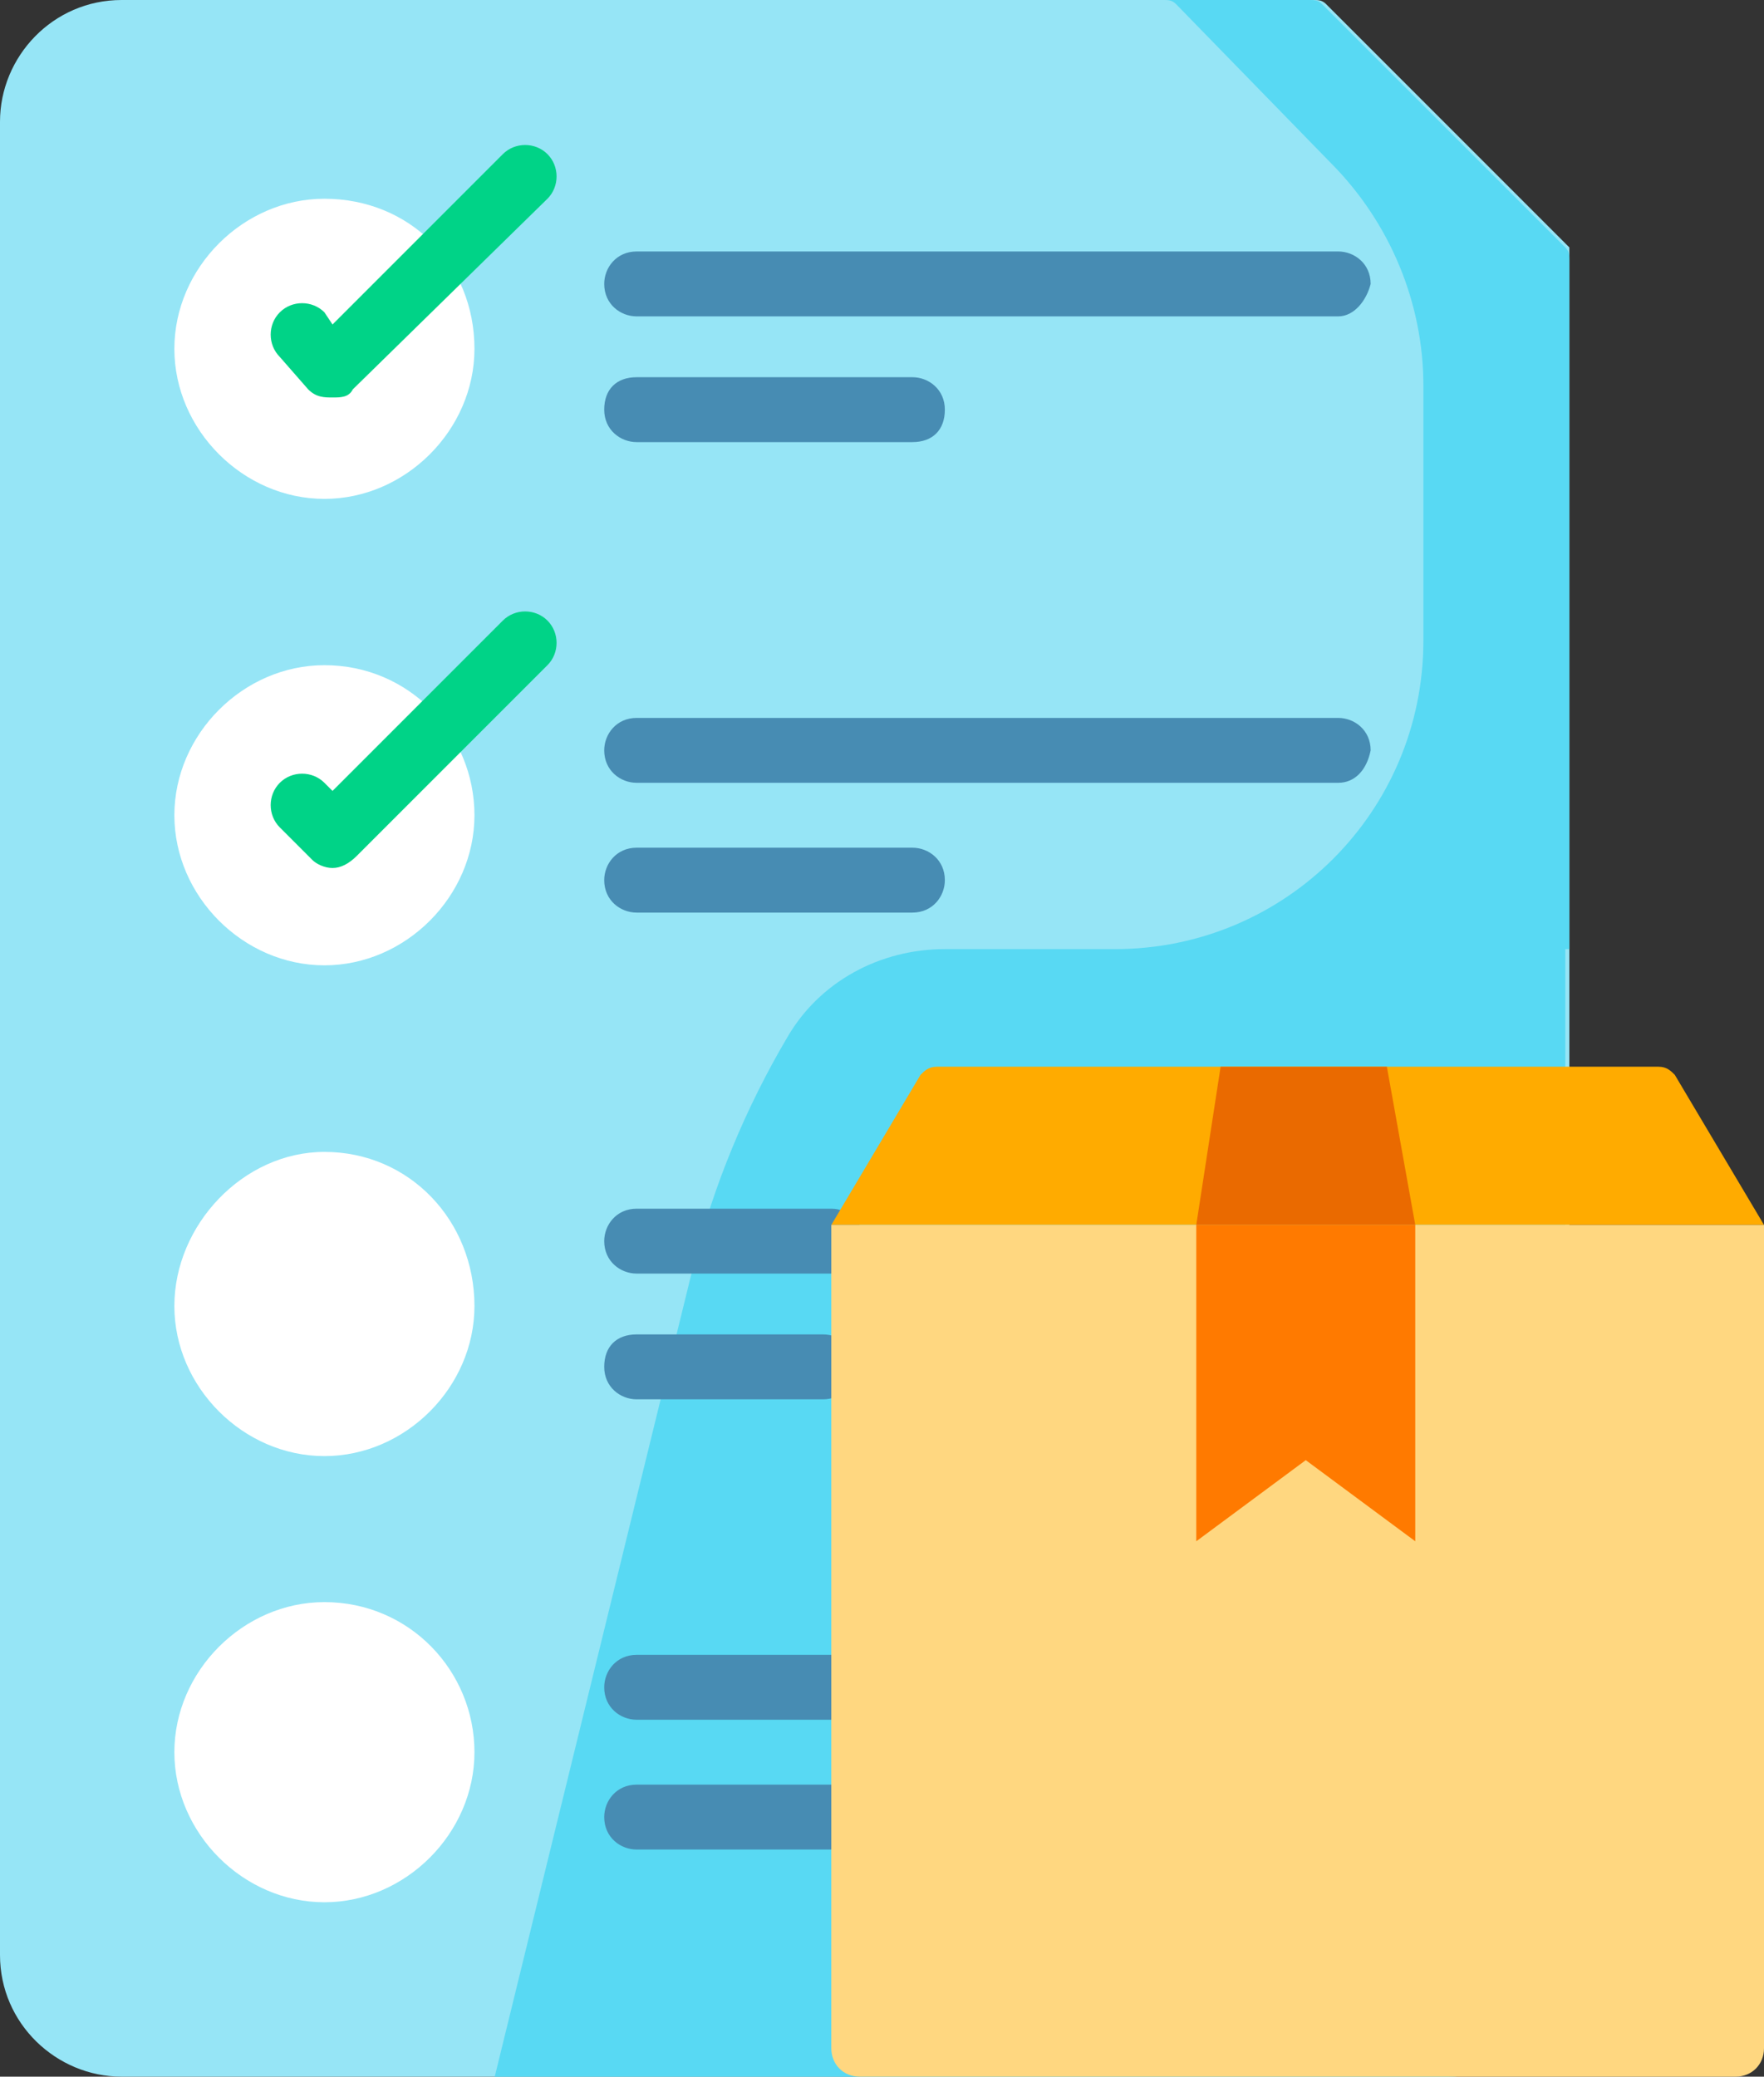 <?xml version="1.0" encoding="UTF-8"?> <!-- Generator: Adobe Illustrator 25.4.1, SVG Export Plug-In . SVG Version: 6.00 Build 0) --> <svg xmlns="http://www.w3.org/2000/svg" xmlns:xlink="http://www.w3.org/1999/xlink" version="1.1" id="Layer_1" x="0px" y="0px" viewBox="0 0 43.5 51.2" style="enable-background:new 0 0 43.5 51.2;" xml:space="preserve"><rect x="0" y="0" width="43.5" height="51.2" fill="#333333" stroke="none"/> <style type="text/css"> .st0{fill:#96E5F6;} .st1{fill:#FFFFFF;} .st2{fill:#00D387;} .st3{fill:#478CB3;} .st4{fill:#58D9F3;} .st5{fill:#FFAB00;} .st6{fill:#FFD780;} .st7{fill:#EA6A00;} .st8{fill:#FF7A00;} </style> <g id="XMLID_1235_"> <path id="XMLID_1224_" class="st0" d="M38.7,6.4v41.8c0,1.6-1.3,3-3,3H3c-1.6,0-3-1.3-3-3V3c0-1.6,1.3-3,3-3h29.4 c0.1,0,0.2,0,0.3,0.1l6,6C38.7,6.2,38.7,6.3,38.7,6.4z"></path> <path id="XMLID_1223_" class="st1" d="M11.7,8.6c0,2-1.7,3.7-3.7,3.7c-2,0-3.7-1.7-3.7-3.7S6,4.9,8,4.9C10.1,4.9,11.7,6.5,11.7,8.6 z"></path> <path id="XMLID_1222_" class="st2" d="M8.2,9.8C8,9.8,7.8,9.8,7.6,9.6L6.9,8.8c-0.3-0.3-0.3-0.8,0-1.1c0.3-0.3,0.8-0.3,1.1,0L8.2,8 l4.2-4.2c0.3-0.3,0.8-0.3,1.1,0c0.3,0.3,0.3,0.8,0,1.1L8.7,9.6C8.6,9.8,8.4,9.8,8.2,9.8z"></path> <path id="XMLID_1221_" class="st3" d="M33,7.8H15.7c-0.4,0-0.8-0.3-0.8-0.8c0-0.4,0.3-0.8,0.8-0.8H33c0.4,0,0.8,0.3,0.8,0.8 C33.7,7.4,33.4,7.8,33,7.8z"></path> <path id="XMLID_1220_" class="st3" d="M22.5,10.9h-6.8c-0.4,0-0.8-0.3-0.8-0.8s0.3-0.8,0.8-0.8h6.8c0.4,0,0.8,0.3,0.8,0.8 S23,10.9,22.5,10.9z"></path> <path id="XMLID_1219_" class="st1" d="M11.7,20.1c0,2-1.7,3.7-3.7,3.7c-2,0-3.7-1.7-3.7-3.7S6,16.4,8,16.4 C10.1,16.4,11.7,18.1,11.7,20.1z"></path> <path id="XMLID_1218_" class="st2" d="M8.2,21.4c-0.2,0-0.4-0.1-0.5-0.2l-0.8-0.8c-0.3-0.3-0.3-0.8,0-1.1C7.2,19,7.7,19,8,19.3 l0.2,0.2l4.2-4.2c0.3-0.3,0.8-0.3,1.1,0c0.3,0.3,0.3,0.8,0,1.1l-4.7,4.7C8.6,21.3,8.4,21.4,8.2,21.4z"></path> <path id="XMLID_1216_" class="st3" d="M33,19.3H15.7c-0.4,0-0.8-0.3-0.8-0.8c0-0.4,0.3-0.8,0.8-0.8H33c0.4,0,0.8,0.3,0.8,0.8 C33.7,19,33.4,19.3,33,19.3z"></path> <path id="XMLID_1215_" class="st3" d="M22.5,22.5h-6.8c-0.4,0-0.8-0.3-0.8-0.8c0-0.4,0.3-0.8,0.8-0.8h6.8c0.4,0,0.8,0.3,0.8,0.8 C23.3,22.1,23,22.5,22.5,22.5z"></path> <path id="XMLID_1214_" class="st1" d="M11.7,32.2c0,2-1.7,3.7-3.7,3.7c-2,0-3.7-1.7-3.7-3.7S6,28.4,8,28.4 C10.1,28.4,11.7,30.1,11.7,32.2z"></path> <path id="XMLID_1213_" class="st4" d="M38.7,23.4L38.7,23.4l0-17c0-0.1,0-0.2-0.1-0.3l-6-6C32.5,0,32.4,0,32.3,0h-3.6 c0.1,0,0.2,0,0.3,0.1L32.8,4c1.5,1.5,2.3,3.5,2.3,5.5v6.3c0,4.2-3.4,7.6-7.6,7.6h-4.2c-1.6,0-3.1,0.8-3.9,2.2 c-1,1.7-1.8,3.6-2.3,5.6l-4.9,20h19.9c0,0,0,0,0,0h3.6c1,0,1.8-0.4,2.3-1.1c0.4-0.5,0.6-1.1,0.6-1.8V23.4z"></path> <path id="XMLID_1212_" class="st3" d="M20.5,31.4h-4.8c-0.4,0-0.8-0.3-0.8-0.8c0-0.4,0.3-0.8,0.8-0.8h4.8c0.4,0,0.8,0.3,0.8,0.8 C21.2,31,20.9,31.4,20.5,31.4z"></path> <path id="XMLID_1211_" class="st3" d="M20.3,34.5h-4.6c-0.4,0-0.8-0.3-0.8-0.8s0.3-0.8,0.8-0.8h4.6c0.4,0,0.8,0.3,0.8,0.8 S20.7,34.5,20.3,34.5z"></path> <path id="XMLID_1210_" class="st1" d="M11.7,43.2c0,2-1.7,3.7-3.7,3.7c-2,0-3.7-1.7-3.7-3.7c0-2,1.7-3.7,3.7-3.7 C10.1,39.5,11.7,41.2,11.7,43.2z"></path> <path id="XMLID_1209_" class="st3" d="M20.5,42.4h-4.8c-0.4,0-0.8-0.3-0.8-0.8c0-0.4,0.3-0.8,0.8-0.8h4.8c0.4,0,0.8,0.3,0.8,0.8 C21.2,42.1,20.9,42.4,20.5,42.4z"></path> <path id="XMLID_1206_" class="st3" d="M20.5,45.6h-4.8c-0.4,0-0.8-0.3-0.8-0.8c0-0.4,0.3-0.8,0.8-0.8h4.8c0.4,0,0.8,0.3,0.8,0.8 C21.2,45.2,20.9,45.6,20.5,45.6z"></path> <path id="XMLID_1205_" class="st5" d="M43.5,30.2h-23l2.2-3.7c0.1-0.1,0.2-0.2,0.4-0.2h17.8c0.2,0,0.3,0.1,0.4,0.2L43.5,30.2z"></path> <path id="XMLID_1204_" class="st6" d="M42.8,51.2H21.2c-0.4,0-0.7-0.3-0.7-0.7V30.2h23v20.3C43.5,50.9,43.2,51.2,42.8,51.2z"></path> <path id="XMLID_1203_" class="st7" d="M34.9,30.2h-5.4l0.6-3.9h4.1L34.9,30.2z"></path> <path id="XMLID_1202_" class="st8" d="M29.5,30.2h5.4V38l-2.7-2l-2.7,2V30.2z"></path> </g> </svg> 
